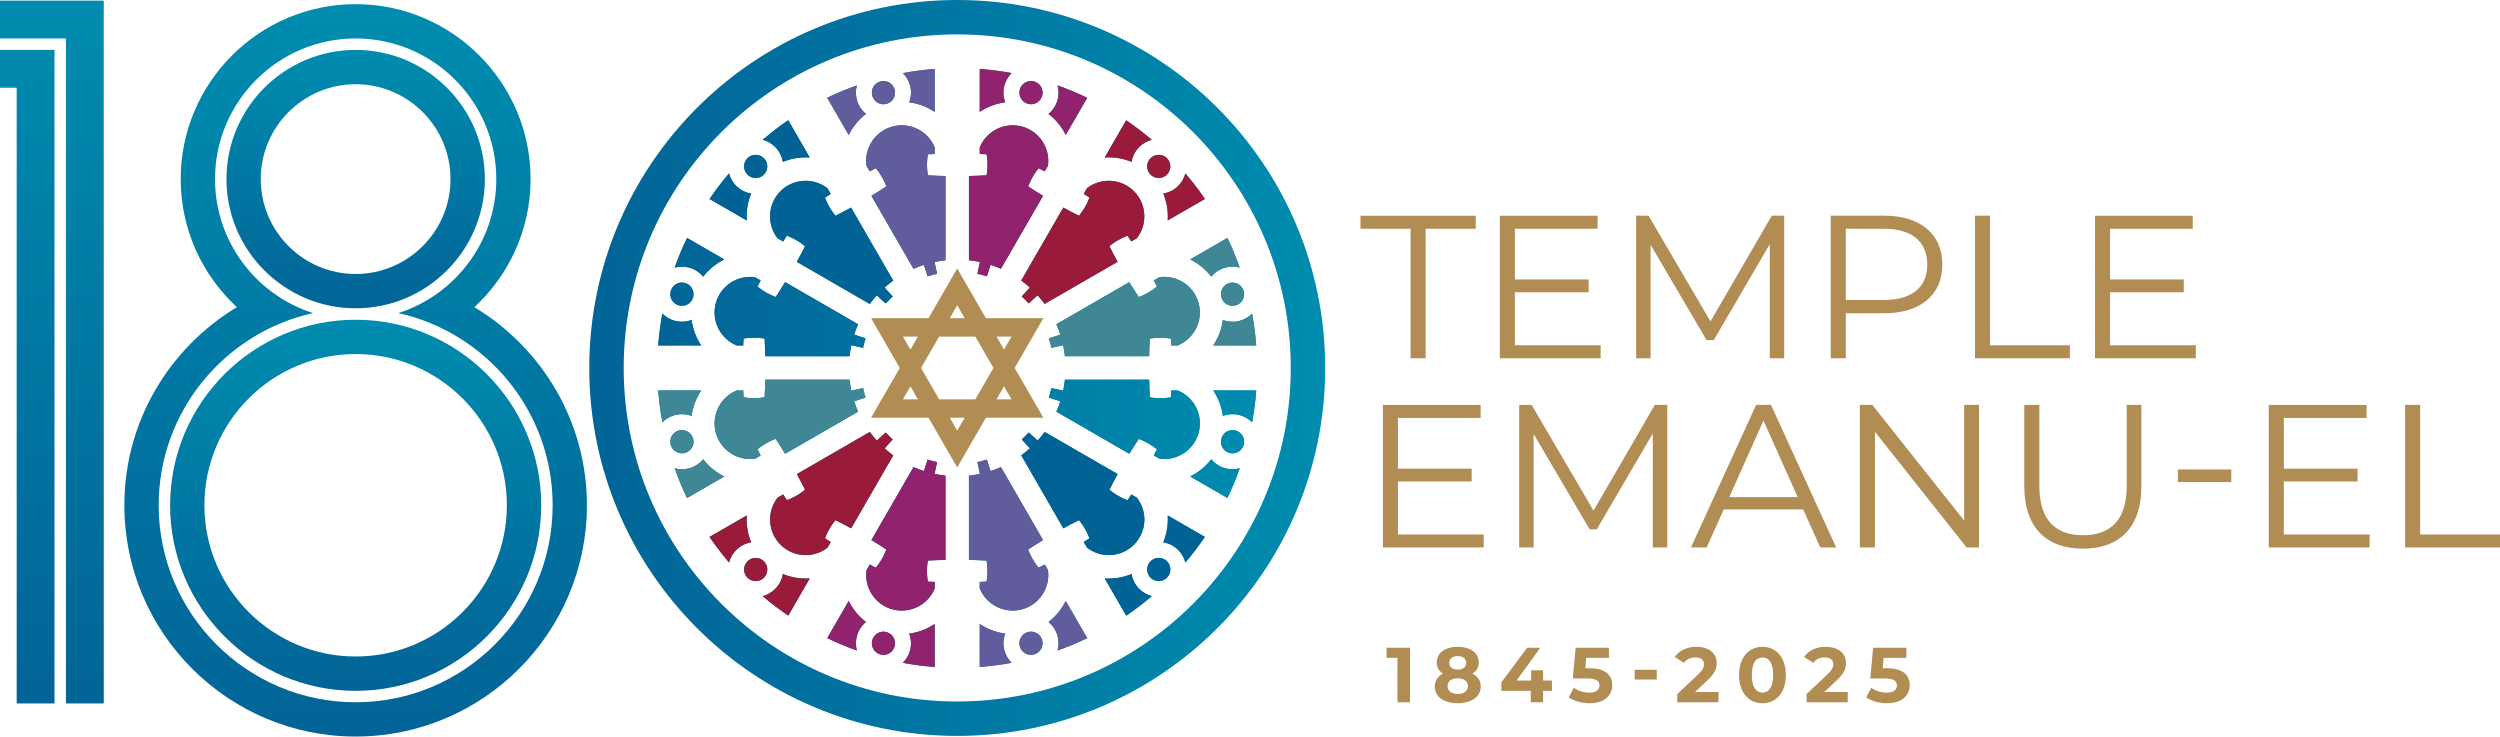 <?xml version="1.0" encoding="UTF-8"?>
<svg xmlns="http://www.w3.org/2000/svg" xmlns:xlink="http://www.w3.org/1999/xlink" id="Layer_1" viewBox="0 0 237.596 70">
  <defs>
    <style>      .st0 {        fill: url(#linear-gradient2);      }      .st1 {        fill: url(#linear-gradient1);      }      .st2 {        fill: url(#linear-gradient3);      }      .st3 {        fill: url(#linear-gradient5);      }      .st4 {        fill: url(#linear-gradient4);      }      .st5 {        fill: #91226d;      }      .st6 {        fill: #016395;      }      .st7 {        fill: url(#linear-gradient);      }      .st8 {        fill: #408796;      }      .st9 {        fill: #b18d53;      }      .st10 {        fill: #615c9b;      }      .st11 {        fill: #991b39;      }    </style>
    <linearGradient id="linear-gradient" x1="33.801" y1="29.301" x2="33.801" y2="4.743" gradientUnits="userSpaceOnUse">
      <stop offset="0" stop-color="#026497"/>
      <stop offset="1" stop-color="#008caf"/>
    </linearGradient>
    <linearGradient id="linear-gradient1" x1="33.799" y1="70" x2="33.799" y2=".395" xlink:href="#linear-gradient"/>
    <linearGradient id="linear-gradient2" x1="33.801" y1="65.656" x2="33.801" y2="30.388" xlink:href="#linear-gradient"/>
    <linearGradient id="linear-gradient3" x1="4.931" y1="66.855" x2="4.931" y2=".06" xlink:href="#linear-gradient"/>
    <linearGradient id="linear-gradient4" x1="56.003" y1="34.97" x2="125.943" y2="34.97" xlink:href="#linear-gradient"/>
    <linearGradient id="linear-gradient5" x1="62.553" y1="34.97" x2="119.394" y2="34.97" xlink:href="#linear-gradient"/>
  </defs>
  <g>
    <path class="st7" d="M46.08,17.021c0-6.771-5.509-12.279-12.279-12.279s-12.279,5.508-12.279,12.279,5.508,12.279,12.279,12.279,12.279-5.509,12.279-12.279ZM24.781,17.02c0-4.972,4.045-9.017,9.017-9.017s9.018,4.045,9.018,9.017-4.045,9.018-9.018,9.018-9.017-4.045-9.017-9.018Z"/>
    <path class="st1" d="M45.086,29.193c3.274-3.038,5.339-7.364,5.339-12.172C50.425,7.853,42.967.395,33.799.395s-16.626,7.458-16.626,16.626c0,4.809,2.064,9.134,5.339,12.172-6.394,3.848-10.694,10.836-10.694,18.826,0,12.12,9.861,21.981,21.981,21.981s21.981-9.861,21.981-21.981c0-7.991-4.3-14.978-10.694-18.826ZM33.801,66.743c-10.323,0-18.721-8.398-18.721-18.721,0-8.93,6.289-16.408,14.668-18.267-5.394-1.721-9.312-6.777-9.312-12.734,0-7.37,5.996-13.366,13.366-13.366s13.366,5.996,13.366,13.366c0,5.957-3.919,11.013-9.313,12.734,8.379,1.859,14.668,9.337,14.668,18.267,0,10.323-8.398,18.721-18.721,18.721Z"/>
    <path class="st0" d="M33.801,30.388c-9.724,0-17.634,7.911-17.634,17.634s7.911,17.634,17.634,17.634,17.634-7.911,17.634-17.634-7.911-17.634-17.634-17.634ZM33.799,62.392c-7.925,0-14.373-6.447-14.373-14.373s6.448-14.372,14.373-14.372,14.373,6.448,14.373,14.372-6.448,14.373-14.373,14.373Z"/>
    <polygon class="st2" points="0 8.337 1.585 8.337 1.585 66.855 5.18 66.855 5.18 4.742 0 4.742 0 3.656 6.267 3.656 6.267 66.855 9.861 66.855 9.861 .06 0 .06 0 8.337"/>
  </g>
  <path class="st9" d="M134.06,34.05h1.432v-12.311h4.762v-1.239h-10.956v1.239h4.762v12.311ZM152.124,32.811h-8.149v-5.033h7.007v-1.219h-7.007v-4.82h7.859v-1.239h-9.291v13.55h9.581v-1.239ZM156.871,23.268l5.323,9.06h.677l5.323-9.118v10.84h1.374v-13.55h-1.181l-5.826,10.046-5.885-10.046h-1.18v13.55h1.374v-10.782ZM175.422,29.772h3.639c3.445,0,5.536-1.743,5.536-4.627,0-2.904-2.091-4.646-5.536-4.646h-5.071v13.55h1.432v-4.277ZM175.422,21.739h3.6c2.71,0,4.142,1.239,4.142,3.407,0,2.13-1.432,3.368-4.142,3.368h-3.6v-6.775ZM196.719,32.811h-7.588v-12.311h-1.432v13.55h9.02v-1.239ZM208.686,32.811h-8.149v-5.033h7.007v-1.219h-7.007v-4.82h7.859v-1.239h-9.291v13.55h9.581v-1.239ZM132.86,45.759h7.007v-1.219h-7.007v-4.82h7.859v-1.239h-9.291v13.55h9.581v-1.239h-8.149v-5.033ZM151.447,48.527l-5.885-10.046h-1.18v13.55h1.374v-10.782l5.323,9.06h.677l5.323-9.118v10.84h1.374v-13.55h-1.181l-5.826,10.046ZM174.507,52.03l-6.194-13.55h-1.413l-6.194,13.55h1.49l1.626-3.62h7.549l1.626,3.62h1.51ZM164.345,47.249l3.252-7.278,3.252,7.278h-6.504ZM186.669,49.475l-8.73-10.995h-1.18v13.55h1.432v-10.995l8.71,10.995h1.181v-13.55h-1.413v10.995ZM202.121,46.184c0,3.214-1.51,4.685-4.162,4.685-2.632,0-4.142-1.471-4.142-4.685v-7.704h-1.433v7.762c0,3.891,2.11,5.904,5.575,5.904s5.555-2.013,5.555-5.904v-7.762h-1.394v7.704ZM206.986,45.817h5.071v-1.2h-5.071v1.2ZM217.054,45.759h7.007v-1.219h-7.007v-4.82h7.859v-1.239h-9.291v13.55h9.581v-1.239h-8.149v-5.033ZM230.009,50.792v-12.311h-1.432v13.55h9.02v-1.239h-7.588ZM131.772,62.523h1.037v4.22h1.199v-5.182h-2.236v.962ZM139.935,64.019c.385-.236.607-.6.607-1.066,0-.911-.814-1.481-2.007-1.481-1.177,0-1.991.569-1.991,1.481,0,.466.215.829.6,1.066-.496.252-.785.666-.785,1.222,0,.978.867,1.592,2.177,1.592,1.318,0,2.191-.615,2.191-1.592,0-.555-.288-.969-.792-1.222ZM138.535,62.354c.489,0,.814.244.814.651,0,.392-.319.637-.814.637-.489,0-.799-.245-.799-.637,0-.407.318-.651.799-.651ZM138.535,65.952c-.592,0-.963-.289-.963-.748s.371-.74.963-.74c.6,0,.977.282.977.74s-.378.748-.977.748ZM146.651,63.708h-1.132v.97h-1.392l2.265-3.117h-1.259l-2.443,3.287v.807h2.791v1.088h1.17v-1.088h.844v-.977h-.844v-.97ZM151.087,63.509h-.422l.082-.985h2.162v-.962h-3.161l-.267,2.916h1.325c.941,0,1.207.268,1.207.675,0,.421-.37.674-.97.674-.54,0-1.081-.171-1.473-.467l-.474.919c.503.356,1.259.555,1.976.555,1.481,0,2.155-.799,2.155-1.718s-.607-1.606-2.14-1.606ZM155.36,64.582h2.096v-.925h-2.096v.925ZM162.286,64.641c.725-.674.866-1.132.866-1.636,0-.94-.77-1.532-1.925-1.532-.933,0-1.658.377-2.058.963l.874.562c.252-.348.629-.518,1.073-.518.548,0,.829.236.829.644,0,.252-.082.519-.54.955l-1.999,1.888v.778h3.916v-.978h-2.228l1.192-1.125ZM167.5,61.473c-1.274,0-2.221.97-2.221,2.68s.948,2.681,2.221,2.681c1.281,0,2.221-.97,2.221-2.681s-.94-2.68-2.221-2.68ZM167.5,65.819c-.593,0-1.007-.489-1.007-1.666s.414-1.665,1.007-1.665c.6,0,1.014.489,1.014,1.665s-.415,1.666-1.014,1.666ZM174.572,64.641c.725-.674.866-1.132.866-1.636,0-.94-.77-1.532-1.925-1.532-.933,0-1.658.377-2.058.963l.874.562c.252-.348.629-.518,1.073-.518.548,0,.829.236.829.644,0,.252-.082.519-.54.955l-1.999,1.888v.778h3.916v-.978h-2.228l1.192-1.125ZM179.356,63.509h-.422l.082-.985h2.162v-.962h-3.161l-.267,2.916h1.325c.941,0,1.207.268,1.207.675,0,.421-.37.674-.97.674-.54,0-1.081-.171-1.473-.467l-.474.919c.503.356,1.259.555,1.976.555,1.481,0,2.155-.799,2.155-1.718s-.607-1.606-2.14-1.606Z"/>
  <g id="wheel">
    <path class="st4" d="M97.688,9.868s.007.002.01.002l.01.003c.585.151,1.185-.198,1.342-.783.158-.588-.193-1.194-.78-1.352-.588-.158-1.194.193-1.352.78-.157.584.189,1.187.771,1.349ZM95.455,8.127c.125-.465.368-.867.689-1.183-.416-.077-.833-.145-1.254-.203-.592-.083-1.185-.146-1.778-.191v4.089c.72-.484,1.549-.802,2.423-.914-.186-.495-.226-1.049-.08-1.598ZM99.645,10.826c.7.534,1.26,1.224,1.641,2.004l2.041-3.535c-.921-.445-1.861-.838-2.819-1.179.119.433.129.903.004,1.367-.147.548-.459,1.009-.868,1.344ZM107.546,15.387c.086-.521.329-1.022.73-1.423.34-.34.751-.566,1.186-.68-.774-.659-1.585-1.276-2.431-1.852l-2.041,3.535c.866-.059,1.742.081,2.555.42ZM92.888,26.02c.306.065.607.146.902.241l.352-1.09c.332.108.66.233.985.376l4.004-6.934c-.479-.292-.951-.589-1.416-.895.023-.062.047-.124.072-.185.004-.01.008-.019.012-.029.052-.126.109-.251.171-.374.002-.005.005-.009.007-.014.031-.062.064-.124.097-.186,0-.001.001-.002.002-.003.005-.009.01-.017.014-.026.017-.03.034-.061.051-.091.01-.017.02-.034.03-.051.012-.02.023-.04.035-.059.002-.003.004-.006.006-.009.033-.054.066-.106.1-.158.01-.015.019-.029.029-.044.03-.045.06-.089.091-.133.007-.009.013-.019.02-.028.035-.049.071-.098.108-.145.012-.016.024-.032.037-.047.031-.04.063-.08.095-.119.007-.008.013-.016.019-.024l-.003-.002c.194.098.388.197.581.297l.307-.532c.231-1.666-.811-3.286-2.476-3.732-1.665-.446-3.377.436-4.01,1.993v.616c.217.01.433.021.648.033h.004c.002.01.003.021.005.031.008.05.016.1.023.15.003.02.005.039.008.059.008.06.015.12.021.18.001.011.002.023.003.034.005.053.009.107.013.16.001.018.002.035.003.053.003.062.006.125.008.187,0,.004,0,.007,0,.011,0,.021,0,.042,0,.063,0,.023,0,.045,0,.068s0,.045,0,.068c0,.021,0,.042,0,.063,0,.004,0,.007,0,.011-.002.063-.004.126-.008.189,0,.016-.002.033-.003.049-.004.058-.008.116-.014.174,0,.007-.001.013-.002.02-.006.064-.014.128-.022.192-.002.013-.004.027-.005.04-.009.064-.018.128-.029.192-.556.032-1.115.055-1.677.068v8.006c.353.038.7.094,1.041.166l-.24,1.12ZM72.595,16.6s.003-.003.004-.004c.001-.001.003-.003.004-.004.426-.431.425-1.127-.004-1.556-.43-.43-1.13-.43-1.561,0-.43.43-.43,1.13,0,1.561s1.125.43,1.556.004ZM71.391,18.397c-.522-.086-1.022-.329-1.423-.73-.34-.34-.566-.751-.68-1.186-.659.774-1.276,1.585-1.852,2.431l3.535,2.041c-.059-.866.081-1.742.42-2.555ZM82.301,10.826c-.409-.335-.721-.796-.868-1.344-.124-.463-.115-.931.003-1.363-.964.341-1.905.731-2.821,1.17l2.044,3.54c.381-.779.941-1.469,1.641-2.003ZM86.412,9.725c.874.113,1.703.43,2.423.915v-4.088c-1.012.077-2.022.21-3.028.397.318.315.56.716.684,1.179.147.548.107,1.103-.08,1.598ZM84.238,9.873s.006-.002.01-.003c.003,0,.007-.002.01-.002.582-.162.927-.764.771-1.349-.157-.588-.764-.938-1.352-.78-.588.157-.938.764-.78,1.352.157.584.757.934,1.342.783ZM88.155,16.462c-.001-.01-.003-.021-.004-.031-.018-.135-.031-.272-.039-.41,0-.005,0-.01,0-.016-.004-.07-.007-.139-.008-.209,0-.001,0-.003,0-.004,0-.01,0-.019,0-.029,0-.035-.001-.069-.001-.104,0-.02,0-.04,0-.059,0-.023,0-.046,0-.069,0-.004,0-.007,0-.011.001-.063.004-.125.008-.187,0-.018.002-.035.003-.053.003-.054.008-.107.013-.16.001-.011.002-.023.003-.034.006-.06.013-.12.021-.18.003-.02.005-.039.008-.059.007-.05.015-.1.023-.15.002-.01.003-.021.005-.031h-.004c.217-.013.434-.024.652-.033v-.615c-.633-1.558-2.345-2.44-4.011-1.994-1.665.446-2.707,2.066-2.476,3.731l.308.533c.192-.1.385-.199.578-.295l.003-.002c.007.008.013.016.02.025.032.039.064.079.095.119.012.016.025.031.037.047.037.048.073.096.108.145.007.009.013.019.02.028.031.044.061.088.091.133.01.015.02.029.029.044.034.052.068.105.1.158.002.003.004.006.006.009.011.018.021.036.032.054.012.02.023.039.035.059s.022.04.034.059c.01.018.021.036.031.055.002.003.003.007.005.01.03.055.059.111.088.167.007.015.015.029.022.044.026.052.051.105.075.157.003.006.006.012.008.018.027.059.052.118.077.178.005.012.01.025.015.037.024.06.048.12.071.181-.466.306-.939.605-1.418.897l4.004,6.934c.324-.143.653-.269.985-.376l.352,1.09c.294-.095.595-.176.901-.241l-.24-1.12c.341-.073.688-.128,1.041-.166v-8.006c-.56-.013-1.118-.036-1.674-.068-.011-.065-.021-.131-.03-.196ZM109.343,16.591s.003.003.004.004c.001.001.003.003.004.004.431.426,1.127.425,1.556-.004.43-.43.43-1.13,0-1.561-.43-.43-1.13-.43-1.561,0s-.43,1.125-.004,1.556ZM110.189,43.594c1.666.231,3.286-.811,3.732-2.476.446-1.665-.436-3.377-1.993-4.01h-.616c-.01.216-.021.433-.033.648v.004c-.01.002-.021.003-.031.005-.05.008-.1.016-.15.023-.02.003-.039.006-.059.008-.06.008-.12.015-.18.021-.011.001-.023.002-.034.003-.053.005-.107.009-.161.013-.018.001-.035.002-.053.003-.062.003-.125.006-.187.008-.004,0-.007,0-.011,0-.021,0-.042,0-.063,0-.023,0-.045,0-.068,0s-.045,0-.068,0c-.021,0-.042,0-.063,0-.004,0-.007,0-.011,0-.063-.001-.126-.004-.189-.008-.016,0-.033-.002-.049-.003-.058-.004-.116-.008-.174-.014-.007,0-.013-.001-.02-.002-.064-.006-.128-.014-.192-.022-.013-.002-.027-.004-.04-.005-.064-.009-.128-.018-.192-.029-.032-.556-.055-1.115-.068-1.677h-8.006c-.038.353-.094.7-.166,1.041l-1.12-.24c-.065.306-.146.607-.241.901l1.09.352c-.108.332-.233.66-.376.985l6.934,4.004c.292-.479.589-.951.895-1.416.062.023.124.047.185.072.01.004.019.008.029.012.126.052.251.109.374.171.005.002.009.005.014.007.062.031.124.064.186.097.001,0,.002.001.003.002.009.005.017.01.026.014.03.017.061.034.091.051.017.01.034.02.051.03.02.012.04.023.059.035.003.002.006.004.009.006.054.033.106.066.158.1.015.01.029.019.044.029.045.03.089.06.133.091.009.007.019.013.028.02.049.035.098.072.145.108.016.012.032.024.047.037.04.031.08.063.119.095.008.007.016.013.024.02l.002-.003c-.098.194-.197.388-.297.581l.532.307ZM110.975,20.953l3.542-2.045c-.335-.491-.687-.973-1.055-1.445-.261-.335-.529-.663-.803-.985-.113.436-.34.848-.68,1.188-.401.401-.902.644-1.423.73.339.813.479,1.69.42,2.556ZM115.116,26.297c.335-.409.795-.721,1.344-.868.463-.124.931-.115,1.363.003-.341-.964-.731-1.905-1.17-2.821l-3.54,2.044c.779.381,1.469.941,2.003,1.641ZM78.47,50.988c.007-.018.015-.037.023-.055.023-.056.047-.111.072-.166.005-.01.01-.021.015-.031.022-.049.046-.097.069-.145.008-.016.016-.032.024-.047.028-.056.057-.111.087-.166.002-.003.003-.007.005-.01.01-.018.021-.036.031-.055.011-.02.022-.04.034-.059.011-.02.023-.039.035-.059.011-.018.021-.036.032-.054.002-.003.004-.006.006-.009.033-.054.067-.107.101-.159.009-.014.018-.027.027-.041.032-.049.065-.096.099-.144.004-.005.008-.011.011-.016.038-.053.076-.104.116-.155.008-.011.016-.021.025-.032.04-.051.08-.102.121-.152.498.25.993.51,1.486.779l4.003-6.934c-.286-.209-.559-.431-.818-.665l.769-.851c-.231-.209-.451-.429-.66-.66l-.851.769c-.233-.259-.455-.532-.665-.818l-6.933,4.003c.269.492.528.986.778,1.484-.051.042-.103.083-.155.124-.008.006-.017.013-.025.019-.108.083-.22.163-.335.239-.004.003-.009.006-.013.009-.058.038-.117.076-.177.112-.001,0-.002.001-.003.002-.008.005-.017.01-.025.015-.03.018-.06.036-.09.053-.017.01-.034.019-.052.029-.02.011-.04.023-.06.034-.003.002-.007.003-.01.005-.055.03-.11.059-.166.087-.016.008-.031.016-.047.023-.048.024-.097.047-.145.069-.01.005-.021.01-.031.015-.055.025-.111.049-.166.072-.018.008-.037.015-.055.023-.047.019-.094.038-.142.055-.01.004-.019.008-.029.011l.002.003c-.119-.182-.238-.364-.355-.548l-.532.307c-1.033,1.327-.941,3.251.278,4.47,1.219,1.219,3.143,1.311,4.469.279l.308-.533c-.183-.117-.365-.234-.545-.353l-.003-.002c.004-.01.008-.02.011-.029.018-.047.036-.095.055-.142ZM116.218,30.408c-.113.874-.43,1.703-.914,2.423h4.088c-.077-1.013-.21-2.023-.397-3.028-.315.318-.716.56-1.179.685-.548.147-1.103.107-1.598-.08ZM116.852,26.893c-.584.157-.934.757-.783,1.342,0,.003.002.007.003.01,0,.003.002.007.003.01.162.582.764.927,1.349.771.588-.157.938-.764.78-1.352-.157-.588-.764-.938-1.352-.78ZM103.302,52.047c1.327,1.033,3.251.941,4.47-.278,1.219-1.219,1.311-3.143.279-4.469l-.533-.308c-.117.183-.234.364-.353.545l-.002.003c-.01-.004-.019-.008-.029-.011-.047-.018-.095-.036-.142-.055-.018-.008-.037-.015-.055-.023-.056-.023-.111-.047-.166-.072-.01-.005-.021-.01-.031-.015-.049-.022-.097-.046-.145-.069-.016-.008-.031-.016-.047-.023-.056-.028-.111-.057-.166-.087-.003-.002-.007-.003-.01-.005-.018-.01-.036-.021-.055-.031-.02-.011-.04-.022-.059-.034-.02-.011-.039-.023-.059-.035-.018-.011-.036-.021-.054-.032-.003-.002-.006-.004-.009-.006-.054-.033-.107-.067-.159-.101-.014-.009-.027-.018-.041-.027-.048-.032-.096-.065-.144-.099-.005-.004-.011-.008-.016-.011-.053-.038-.104-.076-.155-.116-.011-.008-.021-.016-.032-.025-.051-.04-.102-.08-.152-.121.25-.498.51-.994.779-1.486l-6.934-4.003c-.209.286-.431.559-.665.818l-.851-.769c-.209.231-.429.451-.66.66l.769.851c-.259.233-.532.455-.818.665l4.003,6.934c.492-.269.986-.528,1.484-.778.042.051.083.103.124.155.007.008.013.017.019.025.083.108.163.22.239.335.003.004.006.009.009.013.038.058.076.117.112.177,0,.001.001.002.002.003.005.008.01.017.015.025.018.03.036.06.053.09.01.017.019.034.029.052.011.02.023.04.034.06.002.003.003.007.005.01.03.055.059.11.087.166.008.016.016.032.023.047.024.048.047.097.069.145.005.01.01.021.015.031.025.055.049.111.072.166.008.018.015.037.023.055.019.047.038.094.055.142.004.01.008.019.011.029l.003-.002c-.182.119-.364.238-.548.355l.307.532ZM109.81,27.348c-.016.012-.031.024-.047.036-.048.037-.096.073-.145.108-.009.007-.019.013-.028.02-.044.031-.088.061-.133.091-.015.01-.029.02-.044.029-.052.034-.105.068-.158.1-.003.002-.006.004-.009.006-.018.011-.036.021-.054.032-.02.012-.039.023-.059.035-.02.011-.04.022-.059.034-.018.01-.036.021-.055.031-.003.002-.006.003-.01.005-.055.03-.111.059-.167.088-.015.007-.029.015-.044.022-.052.026-.105.051-.157.075-.006.003-.012.006-.018.008-.059.027-.118.052-.178.077-.012.005-.025.01-.037.015-.06.024-.12.048-.181.071-.306-.466-.605-.939-.897-1.418l-6.934,4.004c.143.324.269.653.376.985l-1.09.352c.095.294.176.595.241.901l1.12-.24c.073.341.128.688.166,1.041h8.006c.013-.56.036-1.118.068-1.674.065-.011.131-.021.196-.03.01-.001.021-.003.031-.004.135-.018.272-.031.41-.039.005,0,.01,0,.016-.001.07-.004.139-.007.209-.008.001,0,.003,0,.004,0,.01,0,.019,0,.029,0,.035,0,.069-.001.104-.001.02,0,.04,0,.059,0,.023,0,.046,0,.069,0,.004,0,.007,0,.011,0,.063.002.125.004.187.008.018,0,.035.002.053.003.054.004.107.008.161.013.011.001.023.002.034.003.06.006.12.013.18.021.02.003.04.005.059.008.05.007.1.015.15.023.01.002.021.003.031.005v-.004c.013.217.024.434.033.652h.615c1.558-.633,2.44-2.346,1.994-4.011-.446-1.665-2.066-2.707-3.731-2.477l-.533.308c.1.192.198.385.295.578l.002.003c-.008.007-.016.013-.025.02-.039.032-.079.064-.119.095ZM103.476,18.951c-.007.019-.015.037-.023.055-.023.056-.047.111-.072.166-.005.01-.01.021-.015.031-.022.049-.046.097-.069.145-.008.016-.016.031-.024.047-.028.056-.057.111-.087.166-.002.003-.003.006-.005.01-.01.018-.021.036-.031.055-.011.02-.022.04-.034.059-.011.02-.023.039-.035.059-.011.018-.021.036-.032.054-.002.003-.004.006-.006.009-.033.054-.067.107-.101.159-.009.014-.018.027-.027.041-.032.048-.065.096-.099.144-.004.005-.008.011-.011.016-.038.053-.076.104-.115.155-.008.011-.016.021-.025.032-.04.051-.08.102-.121.152-.498-.25-.993-.51-1.486-.779l-4.003,6.934c.286.209.559.431.818.665l-.769.851c.231.209.451.429.66.66l.851-.769c.233.259.455.532.665.818l6.934-4.003c-.269-.492-.528-.986-.778-1.484.051-.042.103-.083.155-.124.008-.007.017-.013.025-.019.108-.083.22-.163.335-.239.004-.003.009-.006.013-.009.058-.038.117-.076.177-.112.001,0,.002-.001.003-.002.008-.005.017-.01.025-.015.03-.018.06-.036.09-.053.017-.01.034-.019.052-.029.02-.011.04-.023.06-.034.003-.002.006-.003.01-.005.055-.03.11-.059.166-.087.016-.008.031-.016.047-.023.048-.024.097-.047.145-.069.01-.005.021-.01.031-.015.055-.025.111-.049.166-.072.018-.008.037-.015.055-.023.047-.019.094-.038.142-.055.01-.004.019-.008.029-.011l-.002-.003c.119.182.238.364.355.548l.532-.307c1.033-1.327.941-3.251-.278-4.47-1.219-1.219-3.143-1.311-4.469-.279l-.308.533c.183.117.364.234.545.353l.003.002c-.004.01-.008.019-.011.029-.018.047-.036.095-.055.142ZM71.758,26.345c-1.665-.231-3.286.811-3.732,2.476-.446,1.665.436,3.377,1.993,4.01h.616c.01-.216.021-.433.033-.648v-.004c.01-.002.021-.003.031-.005.05-.008.1-.016.15-.023.02-.003.039-.005.059-.008.06-.008.12-.015.18-.021.011-.001.023-.002.034-.003.053-.005.107-.009.161-.013.018-.001.035-.002.053-.003.062-.003.125-.006.187-.008.004,0,.007,0,.011,0,.021,0,.042,0,.063,0,.023,0,.046,0,.068,0s.046,0,.068,0c.021,0,.042,0,.063,0,.004,0,.007,0,.011,0,.063.001.126.004.189.008.016,0,.033.002.049.003.058.004.116.008.174.014.007,0,.013.001.02.002.064.006.128.014.192.022.013.002.027.004.04.005.064.009.128.019.192.029.032.556.055,1.115.068,1.677h8.006c.038-.353.094-.7.166-1.041l1.12.24c.065-.306.146-.607.241-.901l-1.09-.352c.108-.332.233-.66.376-.985l-6.934-4.004c-.292.479-.589.951-.895,1.416-.062-.023-.123-.047-.185-.072-.01-.004-.019-.008-.029-.012-.126-.052-.251-.109-.374-.171-.005-.002-.009-.005-.014-.007-.062-.031-.124-.064-.186-.097-.001,0-.002-.001-.003-.002-.009-.005-.017-.01-.026-.014-.03-.017-.061-.034-.091-.051-.017-.01-.034-.02-.051-.03-.02-.012-.04-.023-.059-.035-.003-.002-.006-.004-.009-.006-.054-.033-.106-.066-.158-.1-.015-.01-.029-.019-.044-.029-.045-.03-.089-.06-.133-.091-.009-.007-.019-.013-.028-.02-.049-.035-.098-.071-.145-.108-.016-.012-.031-.024-.047-.037-.04-.031-.08-.063-.119-.095-.008-.007-.016-.013-.024-.019l-.002.003c.098-.194.197-.388.297-.581l-.532-.307ZM72.136,42.591c.016-.012.031-.024.047-.037.048-.037.096-.073.145-.108.009-.007.019-.013.028-.02.044-.031.088-.061.133-.091.015-.01.029-.02.044-.029.052-.034.105-.068.158-.1.003-.002.006-.004.009-.006.018-.011.036-.021.054-.032.02-.012.039-.023.059-.035.02-.011.04-.022.059-.034.018-.01.036-.021.055-.031.003-.002.006-.003.01-.005.055-.03.111-.059.167-.088.015-.007.029-.015.044-.022.052-.026.105-.051.158-.075.006-.003.012-.006.018-.008.059-.027.118-.052.178-.077.012-.005.025-.01.037-.015.06-.024.12-.048.181-.071.306.465.605.939.897,1.418l6.934-4.004c-.143-.324-.269-.653-.376-.985l1.09-.352c-.095-.294-.176-.595-.241-.902l-1.12.24c-.073-.341-.128-.688-.166-1.041h-8.006c-.013.56-.036,1.118-.068,1.674-.065.011-.13.021-.196.03-.01.001-.021.003-.031.004-.135.018-.272.031-.41.039-.005,0-.01,0-.016.001-.07.004-.139.007-.209.008-.001,0-.003,0-.004,0-.01,0-.02,0-.029,0-.035,0-.069.001-.104.001-.02,0-.04,0-.059,0-.023,0-.046,0-.069,0-.004,0-.007,0-.011,0-.063-.002-.125-.004-.187-.008-.018,0-.035-.002-.053-.003-.054-.003-.107-.008-.161-.013-.011-.001-.023-.002-.034-.003-.06-.006-.12-.013-.18-.021-.02-.003-.039-.005-.059-.008-.05-.007-.101-.015-.15-.023-.01-.002-.021-.003-.031-.005v.004c-.013-.217-.024-.434-.033-.652h-.615c-1.558.633-2.44,2.345-1.994,4.011.446,1.665,2.066,2.707,3.731,2.476l.533-.308c-.1-.192-.198-.385-.295-.578l-.002-.003c.008-.007.016-.013.024-.02.039-.032.079-.064.119-.095ZM80.887,19.728c-.492.269-.986.528-1.484.778-.042-.051-.083-.103-.124-.155-.006-.008-.013-.017-.019-.025-.083-.108-.163-.22-.239-.335-.003-.004-.006-.009-.009-.013-.038-.058-.076-.117-.112-.177,0-.001-.001-.002-.002-.003-.005-.008-.01-.017-.015-.025-.018-.03-.036-.06-.053-.09-.01-.017-.019-.035-.029-.052-.011-.02-.023-.04-.034-.06-.002-.003-.003-.006-.005-.01-.03-.055-.059-.111-.087-.166-.008-.016-.016-.031-.024-.047-.024-.048-.047-.097-.069-.145-.005-.01-.01-.021-.015-.031-.025-.055-.049-.111-.072-.166-.008-.018-.015-.037-.023-.055-.019-.047-.038-.094-.055-.142-.004-.01-.008-.019-.011-.029l-.003.002c.182-.119.364-.238.548-.355l-.307-.532c-1.327-1.033-3.251-.941-4.47.278s-1.311,3.143-.279,4.469l.533.308c.117-.183.234-.364.353-.545l.002-.003c.01.004.02.008.029.011.047.018.095.036.142.055.018.008.037.015.055.023.056.023.111.047.166.072.01.005.021.01.031.015.049.022.097.045.145.069.016.008.031.016.047.024.056.028.111.057.166.087.003.002.007.003.01.005.018.01.036.02.055.031.02.011.04.022.059.034.02.011.039.023.059.035.018.011.036.021.054.032.003.002.006.004.009.006.054.033.107.067.159.101.014.009.027.018.041.027.048.032.097.065.144.099.005.004.011.008.016.011.053.038.104.076.155.115.011.008.021.016.032.025.051.04.102.08.152.121-.25.498-.51.994-.779,1.486l6.933,4.003c.209-.286.431-.559.665-.818l.851.769c.209-.231.429-.451.66-.66l-.769-.851c.259-.233.532-.455.818-.665l-4.003-6.934ZM74.401,15.388c.813-.339,1.69-.479,2.556-.42l-2.045-3.542c-.491.336-.973.687-1.445,1.055-.335.261-.663.529-.984.803.436.113.848.34,1.188.68.401.401.644.902.73,1.423ZM99.645,59.113c.409.335.721.796.868,1.344.124.463.115.931-.004,1.364.964-.341,1.906-.731,2.821-1.17l-2.044-3.541c-.381.779-.941,1.469-1.641,2.003ZM107.546,54.551c-.813.339-1.69.479-2.556.42l2.045,3.542c.491-.335.973-.687,1.445-1.055.335-.261.663-.529.985-.804-.436-.113-.848-.34-1.189-.68-.401-.401-.644-.902-.73-1.423ZM109.351,53.339s-.003.003-.004.004c-.001.001-.003.003-.004.004-.426.431-.425,1.127.004,1.556s1.13.43,1.561,0,.43-1.13,0-1.561c-.429-.429-1.125-.43-1.556-.004ZM99.291,53.653c-.192.1-.385.199-.578.295l-.003.002c-.007-.008-.013-.017-.02-.025-.032-.039-.064-.079-.095-.119-.012-.016-.024-.031-.037-.047-.037-.048-.073-.096-.108-.145-.007-.009-.013-.019-.02-.028-.031-.044-.061-.088-.091-.133-.01-.015-.02-.029-.029-.044-.034-.052-.068-.105-.1-.158-.002-.003-.004-.006-.006-.009-.011-.018-.021-.036-.032-.054-.012-.02-.023-.039-.035-.059-.011-.02-.022-.04-.034-.059-.01-.018-.021-.036-.031-.055-.002-.003-.003-.006-.005-.01-.03-.055-.059-.111-.088-.167-.007-.015-.015-.029-.022-.044-.026-.052-.051-.105-.075-.158-.003-.006-.006-.012-.008-.018-.027-.059-.052-.118-.077-.178-.005-.012-.01-.025-.015-.037-.024-.06-.048-.12-.071-.181.466-.306.939-.605,1.418-.897l-4.004-6.934c-.324.143-.653.269-.985.376l-.352-1.09c-.294.095-.595.176-.902.241l.24,1.12c-.341.073-.688.128-1.041.166v8.006c.56.013,1.118.036,1.674.068.011.065.021.131.03.196.001.01.003.021.004.031.018.135.031.272.039.41,0,.005,0,.01.001.016.004.07.007.139.008.209,0,.001,0,.003,0,.004,0,.01,0,.02,0,.029,0,.035.001.069.001.104,0,.02,0,.04,0,.059,0,.023,0,.046,0,.069,0,.004,0,.007,0,.011-.002.063-.004.125-.008.187-.001.018-.002.035-.003.053-.004.054-.008.107-.013.161-.001.011-.002.023-.003.034-.006.06-.013.12-.021.18-.003.02-.005.039-.008.059-.007.05-.015.101-.023.15-.002.01-.003.021-.005.031h.004c-.217.013-.434.024-.652.033v.615c.633,1.558,2.346,2.44,4.011,1.994,1.665-.446,2.707-2.066,2.477-3.731l-.308-.533ZM97.708,60.066s-.007.002-.01.003c-.003,0-.007.002-.01.002-.582.162-.927.764-.771,1.349.158.588.764.938,1.352.78.588-.157.938-.764.78-1.352-.157-.585-.757-.934-1.342-.783ZM95.535,60.214c-.874-.113-1.703-.43-2.423-.915v4.089c1.013-.078,2.023-.21,3.029-.397-.319-.315-.561-.716-.685-1.179-.147-.548-.107-1.103.079-1.598ZM116.46,44.509c-.548-.147-1.009-.459-1.344-.868-.535.7-1.224,1.26-2.004,1.641l3.536,2.041c.445-.921.838-1.862,1.179-2.82-.433.119-.903.129-1.368.005ZM115.304,37.108c.484.72.802,1.549.914,2.423.495-.186,1.049-.226,1.598-.08.465.125.868.369,1.184.689.077-.415.145-.833.203-1.254.083-.593.146-1.186.191-1.779h-4.09ZM90.973,0c-19.313,0-34.97,15.657-34.97,34.97s15.657,34.97,34.97,34.97,34.97-15.657,34.97-34.97S110.286,0,90.973,0ZM90.973,66.669c-17.507,0-31.699-14.192-31.699-31.699S73.466,3.27,90.973,3.27s31.699,14.192,31.699,31.699-14.192,31.699-31.699,31.699ZM89.058,43.919c-.306-.065-.607-.146-.901-.241l-.352,1.09c-.332-.108-.66-.233-.985-.376l-4.004,6.934c.479.292.951.589,1.416.895-.023.062-.047.124-.072.185-.004.01-.008.019-.012.029-.052.126-.109.251-.171.374-.002.005-.005.009-.007.014-.031.062-.064.124-.097.186,0,.001-.001.002-.002.003-.005.009-.01.017-.014.026-.017.03-.034.061-.051.091-.01.017-.02.034-.03.051-.012.02-.023.04-.035.059-.002.003-.004.006-.006.009-.033.054-.066.106-.1.158-.01.015-.019.029-.029.044-.03.045-.06.089-.091.133-.007.009-.013.019-.02.028-.035.049-.072.098-.108.145-.012.016-.024.032-.037.047-.031.04-.063.08-.095.119-.007.008-.013.016-.02.024l.003.002c-.194-.098-.388-.197-.581-.297l-.307.532c-.231,1.665.811,3.286,2.476,3.732,1.665.446,3.377-.436,4.01-1.993v-.616c-.216-.01-.433-.021-.648-.033h-.004c-.002-.01-.003-.021-.005-.031-.008-.05-.016-.1-.023-.15-.003-.02-.005-.039-.008-.059-.008-.06-.015-.12-.021-.18-.001-.011-.002-.023-.003-.034-.005-.053-.009-.107-.013-.161-.001-.018-.002-.035-.003-.053-.004-.062-.006-.125-.008-.187,0-.004,0-.007,0-.011,0-.021,0-.042,0-.063,0-.023,0-.046,0-.068s0-.046,0-.068c0-.021,0-.042,0-.063,0-.004,0-.007,0-.011.002-.063.004-.126.008-.189,0-.016.002-.033.003-.049.004-.058.008-.116.014-.174,0-.007.001-.013.002-.02.006-.064.014-.128.022-.192.002-.013.004-.027.005-.04.009-.064.018-.128.029-.192.556-.032,1.115-.055,1.677-.068v-8.006c-.353-.038-.7-.094-1.041-.166l.24-1.12ZM110.555,51.542c.521.086,1.022.329,1.423.73.34.34.566.752.68,1.187.659-.774,1.277-1.585,1.852-2.431l-3.535-2.041c.059.866-.081,1.742-.42,2.555ZM117.424,40.914c-.584-.157-1.187.189-1.349.771,0,.003-.002.007-.003.01,0,.003-.002.007-.003.01-.151.585.198,1.185.783,1.342.588.157,1.194-.193,1.352-.78.158-.588-.193-1.194-.78-1.352ZM70.972,48.986l-3.542,2.045c.335.491.687.973,1.055,1.445.261.335.529.663.803.984.113-.436.34-.848.681-1.189.401-.401.902-.644,1.423-.73-.339-.813-.479-1.69-.42-2.556ZM86.491,61.812c-.125.466-.369.868-.69,1.184.416.077.834.145,1.254.203.592.082,1.185.146,1.778.191v-4.09c-.72.484-1.549.801-2.423.914.186.494.226,1.049.079,1.598ZM65.728,39.531c.113-.874.43-1.703.914-2.423h-4.088c.078,1.013.21,2.023.397,3.028.315-.319.716-.561,1.179-.685.548-.147,1.103-.107,1.598.08ZM64.523,29.025c.584.157,1.187-.189,1.349-.771,0-.003.002-.007.002-.01s.002-.007.003-.01c.151-.585-.198-1.185-.783-1.342-.588-.157-1.194.193-1.352.78-.157.588.193,1.194.78,1.352ZM66.83,43.642c-.335.409-.796.721-1.344.868-.463.124-.931.115-1.364-.003.341.964.731,1.905,1.17,2.821l3.541-2.044c-.779-.381-1.469-.941-2.003-1.641ZM65.728,30.408c-.495.186-1.049.226-1.598.08-.465-.125-.868-.369-1.183-.689-.077.416-.145.834-.203,1.254-.082.592-.146,1.185-.191,1.778h4.09c-.484-.72-.801-1.549-.914-2.423ZM65.094,43.046c.584-.157.934-.757.783-1.342,0-.003-.002-.007-.003-.01,0-.003-.002-.007-.002-.01-.162-.582-.764-.927-1.349-.771-.588.157-.938.764-.78,1.352.158.588.764.938,1.352.78ZM82.301,59.113c-.7-.534-1.26-1.224-1.641-2.004l-2.041,3.536c.921.445,1.862.838,2.82,1.179-.119-.434-.129-.903-.005-1.368.147-.548.459-1.009.868-1.344ZM84.258,60.071s-.007-.002-.01-.002c-.003,0-.007-.002-.01-.003-.585-.151-1.185.198-1.342.783-.157.588.193,1.194.78,1.352s1.194-.193,1.352-.78c.157-.584-.189-1.187-.771-1.349ZM65.486,25.43c.548.147,1.009.459,1.344.868.534-.7,1.224-1.26,2.004-1.641l-3.536-2.041c-.445.921-.838,1.862-1.179,2.819.433-.119.903-.129,1.367-.004ZM72.604,53.348s-.003-.003-.004-.004c-.001-.001-.003-.003-.004-.004-.431-.426-1.127-.425-1.556.004-.43.43-.43,1.13,0,1.561.43.43,1.13.43,1.561,0,.429-.429.43-1.125.004-1.556ZM74.401,54.552c-.086.522-.329,1.022-.73,1.423-.34.34-.752.566-1.187.68.774.659,1.585,1.277,2.431,1.852l2.041-3.536c-.866.059-1.742-.081-2.555-.42Z"/>
    <path class="st9" d="M96.431,34.97l2.731-4.731h-5.463l-2.727-4.723-2.727,4.723h-5.463l2.731,4.731-2.731,4.731h5.463l2.727,4.723,2.727-4.723h5.463l-2.731-4.731ZM96.135,31.987l-.713,1.235-.713-1.235h1.426ZM94.413,34.97l-1.722,2.983h-3.435l-1.722-2.983,1.722-2.983h3.435l1.722,2.983ZM90.973,29.012l.708,1.227h-1.417l.708-1.227ZM85.811,31.987h1.426l-.713,1.235-.713-1.235ZM85.811,37.953l.713-1.235.713,1.235h-1.426ZM90.973,40.927l-.708-1.227h1.417l-.708,1.227ZM95.422,36.718l.713,1.235h-1.426l.713-1.235Z"/>
    <path class="st11" d="M110.907,15.035c-.43-.43-1.13-.43-1.561,0s-.43,1.125-.004,1.556c.001.001.003.003.004.004.001.001.003.003.004.004.431.426,1.127.425,1.556-.004.43-.43.43-1.13,0-1.561ZM114.517,18.908c-.335-.491-.687-.973-1.055-1.445-.261-.335-.529-.663-.803-.985-.113.436-.34.848-.68,1.188-.401.401-.902.644-1.423.73.339.813.479,1.69.42,2.556l3.542-2.045ZM107.546,15.387c.086-.521.329-1.022.73-1.423.34-.34.751-.566,1.186-.68-.774-.659-1.585-1.276-2.431-1.852l-2.041,3.535c.866-.059,1.742.081,2.555.42ZM103.302,17.891l-.308.533c.183.117.364.234.545.353l.003.002c-.004.01-.008.019-.011.029-.018.047-.036.095-.055.142-.007.019-.015.037-.023.055-.023.056-.047.111-.072.166-.005.01-.01.021-.015.031-.022.049-.046.097-.069.145-.008.016-.016.031-.024.047-.028.056-.057.111-.087.166-.002.003-.003.006-.005.01-.01.018-.021.036-.031.055-.011.02-.022.04-.034.059-.011.02-.023.039-.035.059-.011.018-.021.036-.032.054-.002.003-.004.006-.006.009-.033.054-.067.107-.101.159-.009.014-.018.027-.027.041-.032.048-.065.096-.099.144-.004.005-.008.011-.011.016-.038.053-.076.104-.115.155-.008.011-.016.021-.025.032-.04.051-.08.102-.121.152-.498-.25-.993-.51-1.486-.779l-4.003,6.934c.286.209.559.431.818.665l-.769.851c.231.209.451.429.66.66l.851-.769c.233.259.455.532.665.818l6.934-4.003c-.269-.492-.528-.986-.778-1.484.051-.042.103-.083.155-.124.008-.007.017-.013.025-.019.108-.083.22-.163.335-.239.004-.003.009-.006.013-.009.058-.038.117-.076.177-.112.001,0,.002-.001.003-.002.008-.005.017-.01.025-.015.03-.018.06-.036.09-.053.017-.01.034-.019.052-.029.02-.011.04-.023.06-.034.003-.002.006-.003.01-.005.055-.03.11-.059.166-.087.016-.008.031-.016.047-.023.048-.024.097-.047.145-.069.01-.005.021-.01.031-.015.055-.025.111-.049.166-.072.018-.008.037-.015.055-.023.047-.019.094-.038.142-.055.01-.004.019-.008.029-.011l-.002-.003c.119.182.238.364.355.548l.532-.307c1.033-1.327.941-3.251-.278-4.47-1.219-1.219-3.143-1.311-4.469-.279ZM70.972,48.986l-3.542,2.045c.335.491.687.973,1.055,1.445.261.335.529.663.803.984.113-.436.34-.848.681-1.189.401-.401.902-.644,1.423-.73-.339-.813-.479-1.69-.42-2.556ZM72.604,53.348s-.003-.003-.004-.004c-.001-.001-.003-.003-.004-.004-.431-.426-1.127-.425-1.556.004-.43.43-.43,1.13,0,1.561.43.43,1.13.43,1.561,0,.429-.429.43-1.125.004-1.556ZM74.401,54.552c-.086.522-.329,1.022-.73,1.423-.34.34-.752.566-1.187.68.774.659,1.585,1.277,2.431,1.852l2.041-3.536c-.866.059-1.742-.081-2.555-.42ZM84.841,41.761c-.231-.209-.451-.429-.66-.66l-.851.769c-.233-.259-.455-.532-.665-.818l-6.933,4.003c.269.492.528.986.778,1.484-.051.042-.103.083-.155.124-.008.006-.017.013-.025.019-.108.083-.22.163-.335.239-.004.003-.009.006-.013.009-.058.038-.117.076-.177.112-.001,0-.002.001-.003.002-.008.005-.017.01-.025.015-.03.018-.06.036-.09.053-.017.01-.034.019-.052.029-.02.011-.04.023-.06.034-.003.002-.007.003-.01.005-.055.03-.11.059-.166.087-.016.008-.031.016-.047.023-.048.024-.097.047-.145.069-.01.005-.021.01-.031.015-.055.025-.111.049-.166.072-.018.008-.037.015-.055.023-.047.019-.094.038-.142.055-.01.004-.019.008-.029.011l.002.003c-.119-.182-.238-.364-.355-.548l-.532.307c-1.033,1.327-.941,3.251.278,4.47,1.219,1.219,3.143,1.311,4.469.279l.308-.533c-.183-.117-.365-.234-.545-.353l-.003-.002c.004-.01.008-.02.011-.029.018-.047.036-.095.055-.142.007-.018.015-.037.023-.055.023-.056.047-.111.072-.166.005-.01.01-.021.015-.031.022-.049.046-.097.069-.145.008-.016.016-.032.024-.047.028-.056.057-.111.087-.166.002-.003.003-.007.005-.01.01-.018.021-.036.031-.055.011-.02.022-.04.034-.059.011-.02.023-.039.035-.059.011-.018.021-.036.032-.054.002-.003.004-.006.006-.009.033-.054.067-.107.101-.159.009-.014.018-.027.027-.041.032-.049.065-.096.099-.144.004-.005.008-.011.011-.016.038-.053.076-.104.116-.155.008-.011.016-.021.025-.032.04-.051.08-.102.121-.152.498.25.993.51,1.486.779l4.003-6.934c-.286-.209-.559-.431-.818-.665l.769-.851Z"/>
    <path class="st8" d="M118.994,29.803c-.315.318-.716.56-1.179.685-.548.147-1.103.107-1.598-.08-.113.874-.43,1.703-.914,2.423h4.088c-.077-1.013-.21-2.023-.397-3.028ZM116.852,26.893c-.584.157-.934.757-.783,1.342,0,.003.002.007.003.01,0,.003.002.007.003.01.162.582.764.927,1.349.771.588-.157.938-.764.78-1.352-.157-.588-.764-.938-1.352-.78ZM110.19,26.344l-.533.308c.1.192.198.385.295.578l.002.003c-.008.007-.016.013-.025.02-.039.032-.079.064-.119.095-.016.012-.031.024-.047.036-.048.037-.096.073-.145.108-.009.007-.019.013-.028.02-.044.031-.088.061-.133.091-.015.01-.029.02-.044.029-.052.034-.105.068-.158.1-.003.002-.006.004-.009.006-.018.011-.036.021-.054.032-.02.012-.039.023-.059.035-.02.011-.04.022-.059.034-.018.01-.036.021-.055.031-.003.002-.006.003-.01.005-.055.03-.111.059-.167.088-.015.007-.029.015-.044.022-.052.026-.105.051-.157.075-.006.003-.012.006-.018.008-.059.027-.118.052-.178.077-.012.005-.025.01-.037.015-.06.024-.12.048-.181.071-.306-.466-.605-.939-.897-1.418l-6.934,4.004c.143.324.269.653.376.985l-1.09.352c.095.294.176.595.241.901l1.12-.24c.073.341.128.688.166,1.041h8.006c.013-.56.036-1.118.068-1.674.065-.011.131-.021.196-.03.01-.001.021-.003.031-.004.135-.018.272-.031.41-.039.005,0,.01,0,.016-.001.07-.004.139-.007.209-.008.001,0,.003,0,.004,0,.01,0,.019,0,.029,0,.035,0,.069-.001.104-.001.02,0,.04,0,.059,0,.023,0,.046,0,.069,0,.004,0,.007,0,.011,0,.063.002.125.004.187.008.018,0,.035.002.053.003.054.004.107.008.161.013.011.001.023.002.034.003.06.006.12.013.18.021.02.003.04.005.059.008.05.007.1.015.15.023.01.002.021.003.031.005v-.004c.013.217.024.434.033.652h.615c1.558-.633,2.44-2.346,1.994-4.011-.446-1.665-2.066-2.707-3.731-2.477ZM117.823,25.433c-.341-.964-.731-1.905-1.17-2.821l-3.54,2.044c.779.381,1.469.941,2.003,1.641.335-.409.795-.721,1.344-.868.463-.124.931-.115,1.363.003ZM65.094,43.046c.584-.157.934-.757.783-1.342,0-.003-.002-.007-.003-.01,0-.003-.002-.007-.002-.01-.162-.582-.764-.927-1.349-.771-.588.157-.938.764-.78,1.352.158.588.764.938,1.352.78ZM65.728,39.531c.113-.874.43-1.703.914-2.423h-4.088c.078,1.013.21,2.023.397,3.028.315-.319.716-.561,1.179-.685.548-.147,1.103-.107,1.598.08ZM66.83,43.642c-.335.409-.796.721-1.344.868-.463.124-.931.115-1.364-.003.341.964.731,1.905,1.17,2.821l3.541-2.044c-.779-.381-1.469-.941-2.003-1.641ZM82.023,36.884l-1.12.24c-.073-.341-.128-.688-.166-1.041h-8.006c-.013.56-.036,1.118-.068,1.674-.065.011-.13.021-.196.03-.01.001-.021.003-.031.004-.135.018-.272.031-.41.039-.005,0-.01,0-.016.001-.07.004-.139.007-.209.008-.001,0-.003,0-.004,0-.01,0-.02,0-.029,0-.035,0-.069.001-.104.001-.02,0-.04,0-.059,0-.023,0-.046,0-.069,0-.004,0-.007,0-.011,0-.063-.002-.125-.004-.187-.008-.018,0-.035-.002-.053-.003-.054-.003-.107-.008-.161-.013-.011-.001-.023-.002-.034-.003-.06-.006-.12-.013-.18-.021-.02-.003-.039-.005-.059-.008-.05-.007-.101-.015-.15-.023-.01-.002-.021-.003-.031-.005v.004c-.013-.217-.024-.434-.033-.652h-.615c-1.558.633-2.44,2.345-1.994,4.011.446,1.665,2.066,2.707,3.731,2.476l.533-.308c-.1-.192-.198-.385-.295-.578l-.002-.003c.008-.007.016-.013.024-.02.039-.032.079-.064.119-.095.016-.012.031-.024.047-.037.048-.037.096-.073.145-.108.009-.007.019-.013.028-.02.044-.031.088-.061.133-.091.015-.01.029-.02.044-.029.052-.034.105-.068.158-.1.003-.002.006-.004.009-.006.018-.011.036-.021.054-.032.02-.012.039-.023.059-.035.02-.011.04-.022.059-.034.018-.01.036-.021.055-.031.003-.002.006-.003.01-.005.055-.03.111-.059.167-.088.015-.007.029-.015.044-.022.052-.026.105-.051.158-.075.006-.003.012-.006.018-.008.059-.027.118-.052.178-.077.012-.005.025-.01.037-.015.06-.024.12-.048.181-.071.306.465.605.939.897,1.418l6.934-4.004c-.143-.324-.269-.653-.376-.985l1.09-.352c-.095-.294-.176-.595-.241-.902Z"/>
    <path class="st3" d="M117.424,40.914c-.584-.157-1.187.189-1.349.771,0,.003-.002.007-.003.01,0,.003-.002.007-.003.01-.151.585.198,1.185.783,1.342.588.157,1.194-.193,1.352-.78.158-.588-.193-1.194-.78-1.352ZM115.304,37.108c.484.72.802,1.549.914,2.423.495-.186,1.049-.226,1.598-.08.465.125.868.369,1.184.689.077-.415.145-.833.203-1.254.083-.593.146-1.186.191-1.779h-4.09ZM116.46,44.509c-.548-.147-1.009-.459-1.344-.868-.535.7-1.224,1.26-2.004,1.641l3.536,2.041c.445-.921.838-1.862,1.179-2.82-.433.119-.903.129-1.368.005ZM111.928,37.108h-.616c-.01.216-.021.433-.033.648v.004c-.01.002-.021.003-.031.005-.05.008-.1.016-.15.023-.02.003-.039.006-.059.008-.06.008-.12.015-.18.021-.011.001-.023.002-.034.003-.053.005-.107.009-.161.013-.018.001-.035.002-.053.003-.062.003-.125.006-.187.008-.004,0-.007,0-.011,0-.021,0-.042,0-.063,0-.023,0-.045,0-.068,0s-.045,0-.068,0c-.021,0-.042,0-.063,0-.004,0-.007,0-.011,0-.063-.001-.126-.004-.189-.008-.016,0-.033-.002-.049-.003-.058-.004-.116-.008-.174-.014-.007,0-.013-.001-.02-.002-.064-.006-.128-.014-.192-.022-.013-.002-.027-.004-.04-.005-.064-.009-.128-.018-.192-.029-.032-.556-.055-1.115-.068-1.677h-8.006c-.038.353-.094.7-.166,1.041l-1.12-.24c-.065.306-.146.607-.241.901l1.09.352c-.108.332-.233.66-.376.985l6.934,4.004c.292-.479.589-.951.895-1.416.062.023.124.047.185.072.01.004.019.008.029.012.126.052.251.109.374.171.005.002.009.005.014.007.062.031.124.064.186.097.001,0,.002.001.003.002.009.005.017.01.026.014.03.017.061.034.091.051.017.01.034.02.051.03.02.012.04.023.059.035.003.002.006.004.009.006.054.033.106.066.158.1.015.01.029.019.044.029.045.03.089.06.133.091.009.007.019.013.028.02.049.035.098.072.145.108.016.012.032.024.047.037.04.031.08.063.119.095.008.007.016.013.024.02l.002-.003c-.098.194-.197.388-.297.581l.532.307c1.666.231,3.286-.811,3.732-2.476.446-1.665-.436-3.377-1.993-4.01ZM65.298,22.615c-.445.921-.838,1.862-1.179,2.819.433-.119.903-.129,1.367-.004.548.147,1.009.459,1.344.868.534-.7,1.224-1.26,2.004-1.641l-3.536-2.041ZM64.131,30.488c-.465-.125-.868-.369-1.183-.689-.077.416-.145.834-.203,1.254-.082.592-.146,1.185-.191,1.778h4.09c-.484-.72-.801-1.549-.914-2.423-.495.186-1.049.226-1.598.08ZM81.551,30.816l-6.934-4.004c-.292.479-.589.951-.895,1.416-.062-.023-.123-.047-.185-.072-.01-.004-.019-.008-.029-.012-.126-.052-.251-.109-.374-.171-.005-.002-.009-.005-.014-.007-.062-.031-.124-.064-.186-.097-.001,0-.002-.001-.003-.002-.009-.005-.017-.01-.026-.014-.03-.017-.061-.034-.091-.051-.017-.01-.034-.02-.051-.03-.02-.012-.04-.023-.059-.035-.003-.002-.006-.004-.009-.006-.054-.033-.106-.066-.158-.1-.015-.01-.029-.019-.044-.029-.045-.03-.089-.06-.133-.091-.009-.007-.019-.013-.028-.02-.049-.035-.098-.071-.145-.108-.016-.012-.031-.024-.047-.037-.04-.031-.08-.063-.119-.095-.008-.007-.016-.013-.024-.019l-.002.003c.098-.194.197-.388.297-.581l-.532-.307c-1.665-.231-3.286.811-3.732,2.476-.446,1.665.436,3.377,1.993,4.01h.616c.01-.216.021-.433.033-.648v-.004c.01-.002.021-.003.031-.005.05-.008.1-.016.15-.023.02-.003.039-.005.059-.008.06-.008.12-.015.18-.021.011-.001.023-.002.034-.003.053-.005.107-.009.161-.013.018-.001.035-.002.053-.003.062-.003.125-.006.187-.008.004,0,.007,0,.011,0,.021,0,.042,0,.063,0,.023,0,.046,0,.068,0s.046,0,.068,0c.021,0,.042,0,.063,0,.004,0,.007,0,.011,0,.063.001.126.004.189.008.016,0,.033.002.049.003.058.004.116.008.174.014.007,0,.013.001.02.002.064.006.128.014.192.022.013.002.027.004.04.005.064.009.128.019.192.029.032.556.055,1.115.068,1.677h8.006c.038-.353.094-.7.166-1.041l1.12.24c.065-.306.146-.607.241-.901l-1.09-.352c.108-.332.233-.66.376-.985ZM64.523,29.025c.584.157,1.187-.189,1.349-.771,0-.003.002-.007.002-.01s.002-.007.003-.01c.151-.585-.198-1.185-.783-1.342-.588-.157-1.194.193-1.352.78-.157.588.193,1.194.78,1.352Z"/>
    <path class="st6" d="M109.351,53.339s-.003.003-.004.004c-.001.001-.003.003-.004.004-.426.431-.425,1.127.004,1.556s1.13.43,1.561,0,.43-1.13,0-1.561c-.429-.429-1.125-.43-1.556-.004ZM110.975,48.987c.059.866-.081,1.742-.42,2.555.521.086,1.022.329,1.423.73.34.34.566.752.68,1.187.659-.774,1.277-1.585,1.852-2.431l-3.535-2.041ZM107.772,51.768c1.219-1.219,1.311-3.143.279-4.469l-.533-.308c-.117.183-.234.364-.353.545l-.002.003c-.01-.004-.019-.008-.029-.011-.047-.018-.095-.036-.142-.055-.018-.008-.037-.015-.055-.023-.056-.023-.111-.047-.166-.072-.01-.005-.021-.01-.031-.015-.049-.022-.097-.046-.145-.069-.016-.008-.031-.016-.047-.023-.056-.028-.111-.057-.166-.087-.003-.002-.007-.003-.01-.005-.018-.01-.036-.021-.055-.031-.02-.011-.04-.022-.059-.034-.02-.011-.039-.023-.059-.035-.018-.011-.036-.021-.054-.032-.003-.002-.006-.004-.009-.006-.054-.033-.107-.067-.159-.101-.014-.009-.027-.018-.041-.027-.048-.032-.096-.065-.144-.099-.005-.004-.011-.008-.016-.011-.053-.038-.104-.076-.155-.116-.011-.008-.021-.016-.032-.025-.051-.04-.102-.08-.152-.121.25-.498.51-.994.779-1.486l-6.934-4.003c-.209.286-.431.559-.665.818l-.851-.769c-.209.231-.429.451-.66.66l.769.851c-.259.233-.532.455-.818.665l4.003,6.934c.492-.269.986-.528,1.484-.778.042.051.083.103.124.155.007.008.013.017.019.025.083.108.163.22.239.335.003.004.006.009.009.013.038.058.076.117.112.177,0,.001.001.002.002.003.005.008.01.017.015.025.018.03.036.06.053.09.01.017.019.034.029.052.011.02.023.04.034.06.002.003.003.007.005.01.03.055.059.11.087.166.008.016.016.032.023.047.024.048.047.097.069.145.005.01.01.021.015.031.025.055.049.111.072.166.008.018.015.037.023.055.019.047.038.094.055.142.004.01.008.019.011.029l.003-.002c-.182.119-.364.238-.548.355l.307.532c1.327,1.033,3.251.941,4.47-.278ZM107.546,54.551c-.813.339-1.69.479-2.556.42l2.045,3.542c.491-.335.973-.687,1.445-1.055.335-.261.663-.529.985-.804-.436-.113-.848-.34-1.189-.68-.401-.401-.644-.902-.73-1.423ZM71.039,15.035c-.43.43-.43,1.13,0,1.561s1.125.43,1.556.004c.001-.001.003-.003.004-.004.001-.001.003-.003.004-.004.426-.431.425-1.127-.004-1.556-.43-.43-1.13-.43-1.561,0ZM69.968,17.667c-.34-.34-.566-.751-.68-1.186-.659.774-1.276,1.585-1.852,2.431l3.535,2.041c-.059-.866.081-1.742.42-2.555-.522-.086-1.022-.329-1.423-.73ZM74.401,15.388c.813-.339,1.69-.479,2.556-.42l-2.045-3.542c-.491.336-.973.687-1.445,1.055-.335.261-.663.529-.984.803.436.113.848.34,1.188.68.401.401.644.902.73,1.423ZM80.887,19.728c-.492.269-.986.528-1.484.778-.042-.051-.083-.103-.124-.155-.006-.008-.013-.017-.019-.025-.083-.108-.163-.22-.239-.335-.003-.004-.006-.009-.009-.013-.038-.058-.076-.117-.112-.177,0-.001-.001-.002-.002-.003-.005-.008-.01-.017-.015-.025-.018-.03-.036-.06-.053-.09-.01-.017-.019-.035-.029-.052-.011-.02-.023-.04-.034-.06-.002-.003-.003-.006-.005-.01-.03-.055-.059-.111-.087-.166-.008-.016-.016-.031-.024-.047-.024-.048-.047-.097-.069-.145-.005-.01-.01-.021-.015-.031-.025-.055-.049-.111-.072-.166-.008-.018-.015-.037-.023-.055-.019-.047-.038-.094-.055-.142-.004-.01-.008-.019-.011-.029l-.003.002c.182-.119.364-.238.548-.355l-.307-.532c-1.327-1.033-3.251-.941-4.47.278s-1.311,3.143-.279,4.469l.533.308c.117-.183.234-.364.353-.545l.002-.003c.01.004.02.008.029.011.047.018.095.036.142.055.018.008.037.015.055.023.056.023.111.047.166.072.01.005.021.01.031.015.049.022.097.045.145.069.016.008.031.016.047.024.056.028.111.057.166.087.003.002.007.003.01.005.018.01.036.02.055.031.02.011.04.022.059.034.02.011.039.023.059.035.018.011.036.021.054.032.003.002.006.004.009.006.054.033.107.067.159.101.014.009.027.018.041.027.048.032.097.065.144.099.005.004.011.008.016.011.053.038.104.076.155.115.011.008.021.016.032.025.051.04.102.08.152.121-.25.498-.51.994-.779,1.486l6.933,4.003c.209-.286.431-.559.665-.818l.851.769c.209-.231.429-.451.66-.66l-.769-.851c.259-.233.532-.455.818-.665l-4.003-6.934Z"/>
    <path class="st10" d="M99.291,53.653c-.192.1-.385.199-.578.295l-.003.002c-.007-.008-.013-.017-.02-.025-.032-.039-.064-.079-.095-.119-.012-.016-.024-.031-.037-.047-.037-.048-.073-.096-.108-.145-.007-.009-.013-.019-.02-.028-.031-.044-.061-.088-.091-.133-.01-.015-.02-.029-.029-.044-.034-.052-.068-.105-.1-.158-.002-.003-.004-.006-.006-.009-.011-.018-.021-.036-.032-.054-.012-.02-.023-.039-.035-.059-.011-.02-.022-.04-.034-.059-.01-.018-.021-.036-.031-.055-.002-.003-.003-.006-.005-.01-.03-.055-.059-.111-.088-.167-.007-.015-.015-.029-.022-.044-.026-.052-.051-.105-.075-.158-.003-.006-.006-.012-.008-.018-.027-.059-.052-.118-.077-.178-.005-.012-.01-.025-.015-.037-.024-.06-.048-.12-.071-.181.466-.306.939-.605,1.418-.897l-4.004-6.934c-.324.143-.653.269-.985.376l-.352-1.09c-.294.095-.595.176-.902.241l.24,1.12c-.341.073-.688.128-1.041.166v8.006c.56.013,1.118.036,1.674.068.011.065.021.131.03.196.001.01.003.021.004.031.018.135.031.272.039.41,0,.005,0,.01.001.016.004.07.007.139.008.209,0,.001,0,.003,0,.004,0,.01,0,.02,0,.029,0,.035.001.069.001.104,0,.02,0,.04,0,.059,0,.023,0,.046,0,.069,0,.004,0,.007,0,.011-.002.063-.004.125-.008.187-.001.018-.002.035-.003.053-.004.054-.008.107-.013.161-.001.011-.002.023-.003.034-.006.06-.013.12-.021.18-.003.02-.005.039-.008.059-.007.05-.015.101-.023.15-.002.01-.003.021-.005.031h.004c-.217.013-.434.024-.652.033v.615c.633,1.558,2.346,2.44,4.011,1.994,1.665-.446,2.707-2.066,2.477-3.731l-.308-.533ZM103.331,60.65l-2.044-3.541c-.381.779-.941,1.469-1.641,2.003.409.335.721.796.868,1.344.124.463.115.931-.004,1.364.964-.341,1.906-.731,2.821-1.17ZM95.535,60.214c-.874-.113-1.703-.43-2.423-.915v4.089c1.013-.078,2.023-.21,3.029-.397-.319-.315-.561-.716-.685-1.179-.147-.548-.107-1.103.079-1.598ZM97.708,60.066s-.007.002-.01.003c-.003,0-.007.002-.01.002-.582.162-.927.764-.771,1.349.158.588.764.938,1.352.78.588-.157.938-.764.78-1.352-.157-.585-.757-.934-1.342-.783ZM86.412,9.725c.874.113,1.703.43,2.423.915v-4.088c-1.012.077-2.022.21-3.028.397.318.315.56.716.684,1.179.147.548.107,1.103-.08,1.598ZM81.437,8.119c-.964.341-1.905.731-2.821,1.17l2.044,3.54c.381-.779.941-1.469,1.641-2.003-.409-.335-.721-.796-.868-1.344-.124-.463-.115-.931.003-1.363ZM84.238,9.873s.006-.002.01-.003c.003,0,.007-.002.01-.002.582-.162.927-.764.771-1.349-.157-.588-.764-.938-1.352-.78-.588.157-.938.764-.78,1.352.157.584.757.934,1.342.783ZM88.155,16.462c-.001-.01-.003-.021-.004-.031-.018-.135-.031-.272-.039-.41,0-.005,0-.01,0-.016-.004-.07-.007-.139-.008-.209,0-.001,0-.003,0-.004,0-.01,0-.019,0-.029,0-.035-.001-.069-.001-.104,0-.02,0-.04,0-.059,0-.023,0-.046,0-.069,0-.004,0-.007,0-.011.001-.063.004-.125.008-.187,0-.018.002-.035.003-.053.003-.054.008-.107.013-.16.001-.011.002-.023.003-.034.006-.06.013-.12.021-.18.003-.02.005-.039.008-.059.007-.05.015-.1.023-.15.002-.01.003-.021.005-.031h-.004c.217-.013.434-.024.652-.033v-.615c-.633-1.558-2.345-2.44-4.011-1.994-1.665.446-2.707,2.066-2.476,3.731l.308.533c.192-.1.385-.199.578-.295l.003-.002c.007.008.013.016.02.025.032.039.064.079.095.119.012.016.025.031.037.047.037.048.073.096.108.145.007.009.013.019.02.028.031.044.061.088.091.133.01.015.02.029.029.044.034.052.068.105.1.158.002.003.004.006.006.009.011.018.021.036.032.054.012.02.023.039.035.059s.022.04.034.059c.01.018.021.036.031.055.002.003.003.007.005.01.03.055.059.111.088.167.007.015.015.029.022.044.026.052.051.105.075.157.003.006.006.012.008.018.027.059.052.118.077.178.005.012.01.025.015.037.024.06.048.12.071.181-.466.306-.939.605-1.418.897l4.004,6.934c.324-.143.653-.269.985-.376l.352,1.09c.294-.095.595-.176.901-.241l-.24-1.12c.341-.073.688-.128,1.041-.166v-8.006c-.56-.013-1.118-.036-1.674-.068-.011-.065-.021-.131-.03-.196Z"/>
    <path class="st5" d="M84.258,60.071s-.007-.002-.01-.002c-.003,0-.007-.002-.01-.003-.585-.151-1.185.198-1.342.783-.157.588.193,1.194.78,1.352s1.194-.193,1.352-.78c.157-.584-.189-1.187-.771-1.349ZM86.491,61.812c-.125.466-.369.868-.69,1.184.416.077.834.145,1.254.203.592.082,1.185.146,1.778.191v-4.09c-.72.484-1.549.801-2.423.914.186.494.226,1.049.079,1.598ZM82.301,59.113c-.7-.534-1.26-1.224-1.641-2.004l-2.041,3.536c.921.445,1.862.838,2.82,1.179-.119-.434-.129-.903-.005-1.368.147-.548.459-1.009.868-1.344ZM89.058,43.919c-.306-.065-.607-.146-.901-.241l-.352,1.09c-.332-.108-.66-.233-.985-.376l-4.004,6.934c.479.292.951.589,1.416.895-.023.062-.047.124-.072.185-.004.01-.008.019-.012.029-.052.126-.109.251-.171.374-.002.005-.005.009-.007.014-.031.062-.064.124-.097.186,0,.001-.001.002-.002.003-.005.009-.01.017-.014.026-.017.03-.034.061-.051.091-.01.017-.02.034-.03.051-.012.02-.023.04-.035.059-.002.003-.004.006-.006.009-.033.054-.066.106-.1.158-.01.015-.019.029-.029.044-.03.045-.06.089-.091.133-.007.009-.013.019-.02.028-.035.049-.072.098-.108.145-.012.016-.024.032-.037.047-.031.04-.063.08-.095.119-.007.008-.013.016-.02.024l.003.002c-.194-.098-.388-.197-.581-.297l-.307.532c-.231,1.665.811,3.286,2.476,3.732,1.665.446,3.377-.436,4.01-1.993v-.616c-.216-.01-.433-.021-.648-.033h-.004c-.002-.01-.003-.021-.005-.031-.008-.05-.016-.1-.023-.15-.003-.02-.005-.039-.008-.059-.008-.06-.015-.12-.021-.18-.001-.011-.002-.023-.003-.034-.005-.053-.009-.107-.013-.161-.001-.018-.002-.035-.003-.053-.004-.062-.006-.125-.008-.187,0-.004,0-.007,0-.011,0-.021,0-.042,0-.063,0-.023,0-.046,0-.068s0-.046,0-.068c0-.021,0-.042,0-.063,0-.004,0-.007,0-.011.002-.063.004-.126.008-.189,0-.016.002-.033.003-.049.004-.058.008-.116.014-.174,0-.007.001-.013.002-.02.006-.064.014-.128.022-.192.002-.013.004-.027.005-.04.009-.064.018-.128.029-.192.556-.032,1.115-.055,1.677-.068v-8.006c-.353-.038-.7-.094-1.041-.166l.24-1.12ZM97.122,12.022c-1.665-.446-3.377.436-4.01,1.993v.616c.217.01.433.021.648.033h.004c.002.01.003.021.005.031.008.05.016.1.023.15.003.02.005.039.008.059.008.06.015.12.021.18.001.011.002.023.003.034.005.053.009.107.013.16.001.018.002.035.003.053.003.062.006.125.008.187,0,.004,0,.007,0,.011,0,.021,0,.042,0,.063,0,.023,0,.045,0,.068s0,.045,0,.068c0,.021,0,.042,0,.063,0,.004,0,.007,0,.011-.002.063-.004.126-.008.189,0,.016-.002.033-.003.049-.004.058-.008.116-.014.174,0,.007-.001.013-.002.02-.006.064-.014.128-.022.192-.002.013-.004.027-.005.04-.009.064-.018.128-.029.192-.556.032-1.115.055-1.677.068v8.006c.353.038.7.094,1.041.166l-.24,1.12c.306.065.607.146.902.241l.352-1.09c.332.108.66.233.985.376l4.004-6.934c-.479-.292-.951-.589-1.416-.895.023-.062.047-.124.072-.185.004-.01.008-.019.012-.029.052-.126.109-.251.171-.374.002-.005.005-.009.007-.014.031-.062.064-.124.097-.186,0-.001.001-.002.002-.003.005-.009.01-.017.014-.026.017-.03.034-.061.051-.091.01-.017.02-.034.03-.051.012-.02.023-.04.035-.059.002-.003.004-.006.006-.009.033-.054.066-.106.1-.158.01-.015.019-.029.029-.044.03-.045.06-.089.091-.133.007-.009.013-.019.02-.028.035-.049.071-.098.108-.145.012-.016.024-.032.037-.047.031-.04.063-.08.095-.119.007-.008.013-.016.019-.024l-.003-.002c.194.098.388.197.581.297l.307-.532c.231-1.666-.811-3.286-2.476-3.732ZM100.508,8.115c.119.433.129.903.004,1.367-.147.548-.459,1.009-.868,1.344.7.534,1.26,1.224,1.641,2.004l2.041-3.535c-.921-.445-1.861-.838-2.819-1.179ZM97.688,9.868s.007.002.01.002l.01.003c.585.151,1.185-.198,1.342-.783.158-.588-.193-1.194-.78-1.352-.588-.158-1.194.193-1.352.78-.157.584.189,1.187.771,1.349ZM95.455,8.127c.125-.465.368-.867.689-1.183-.416-.077-.833-.145-1.254-.203-.592-.083-1.185-.146-1.778-.191v4.089c.72-.484,1.549-.802,2.423-.914-.186-.495-.226-1.049-.08-1.598Z"/>
  </g>
</svg>